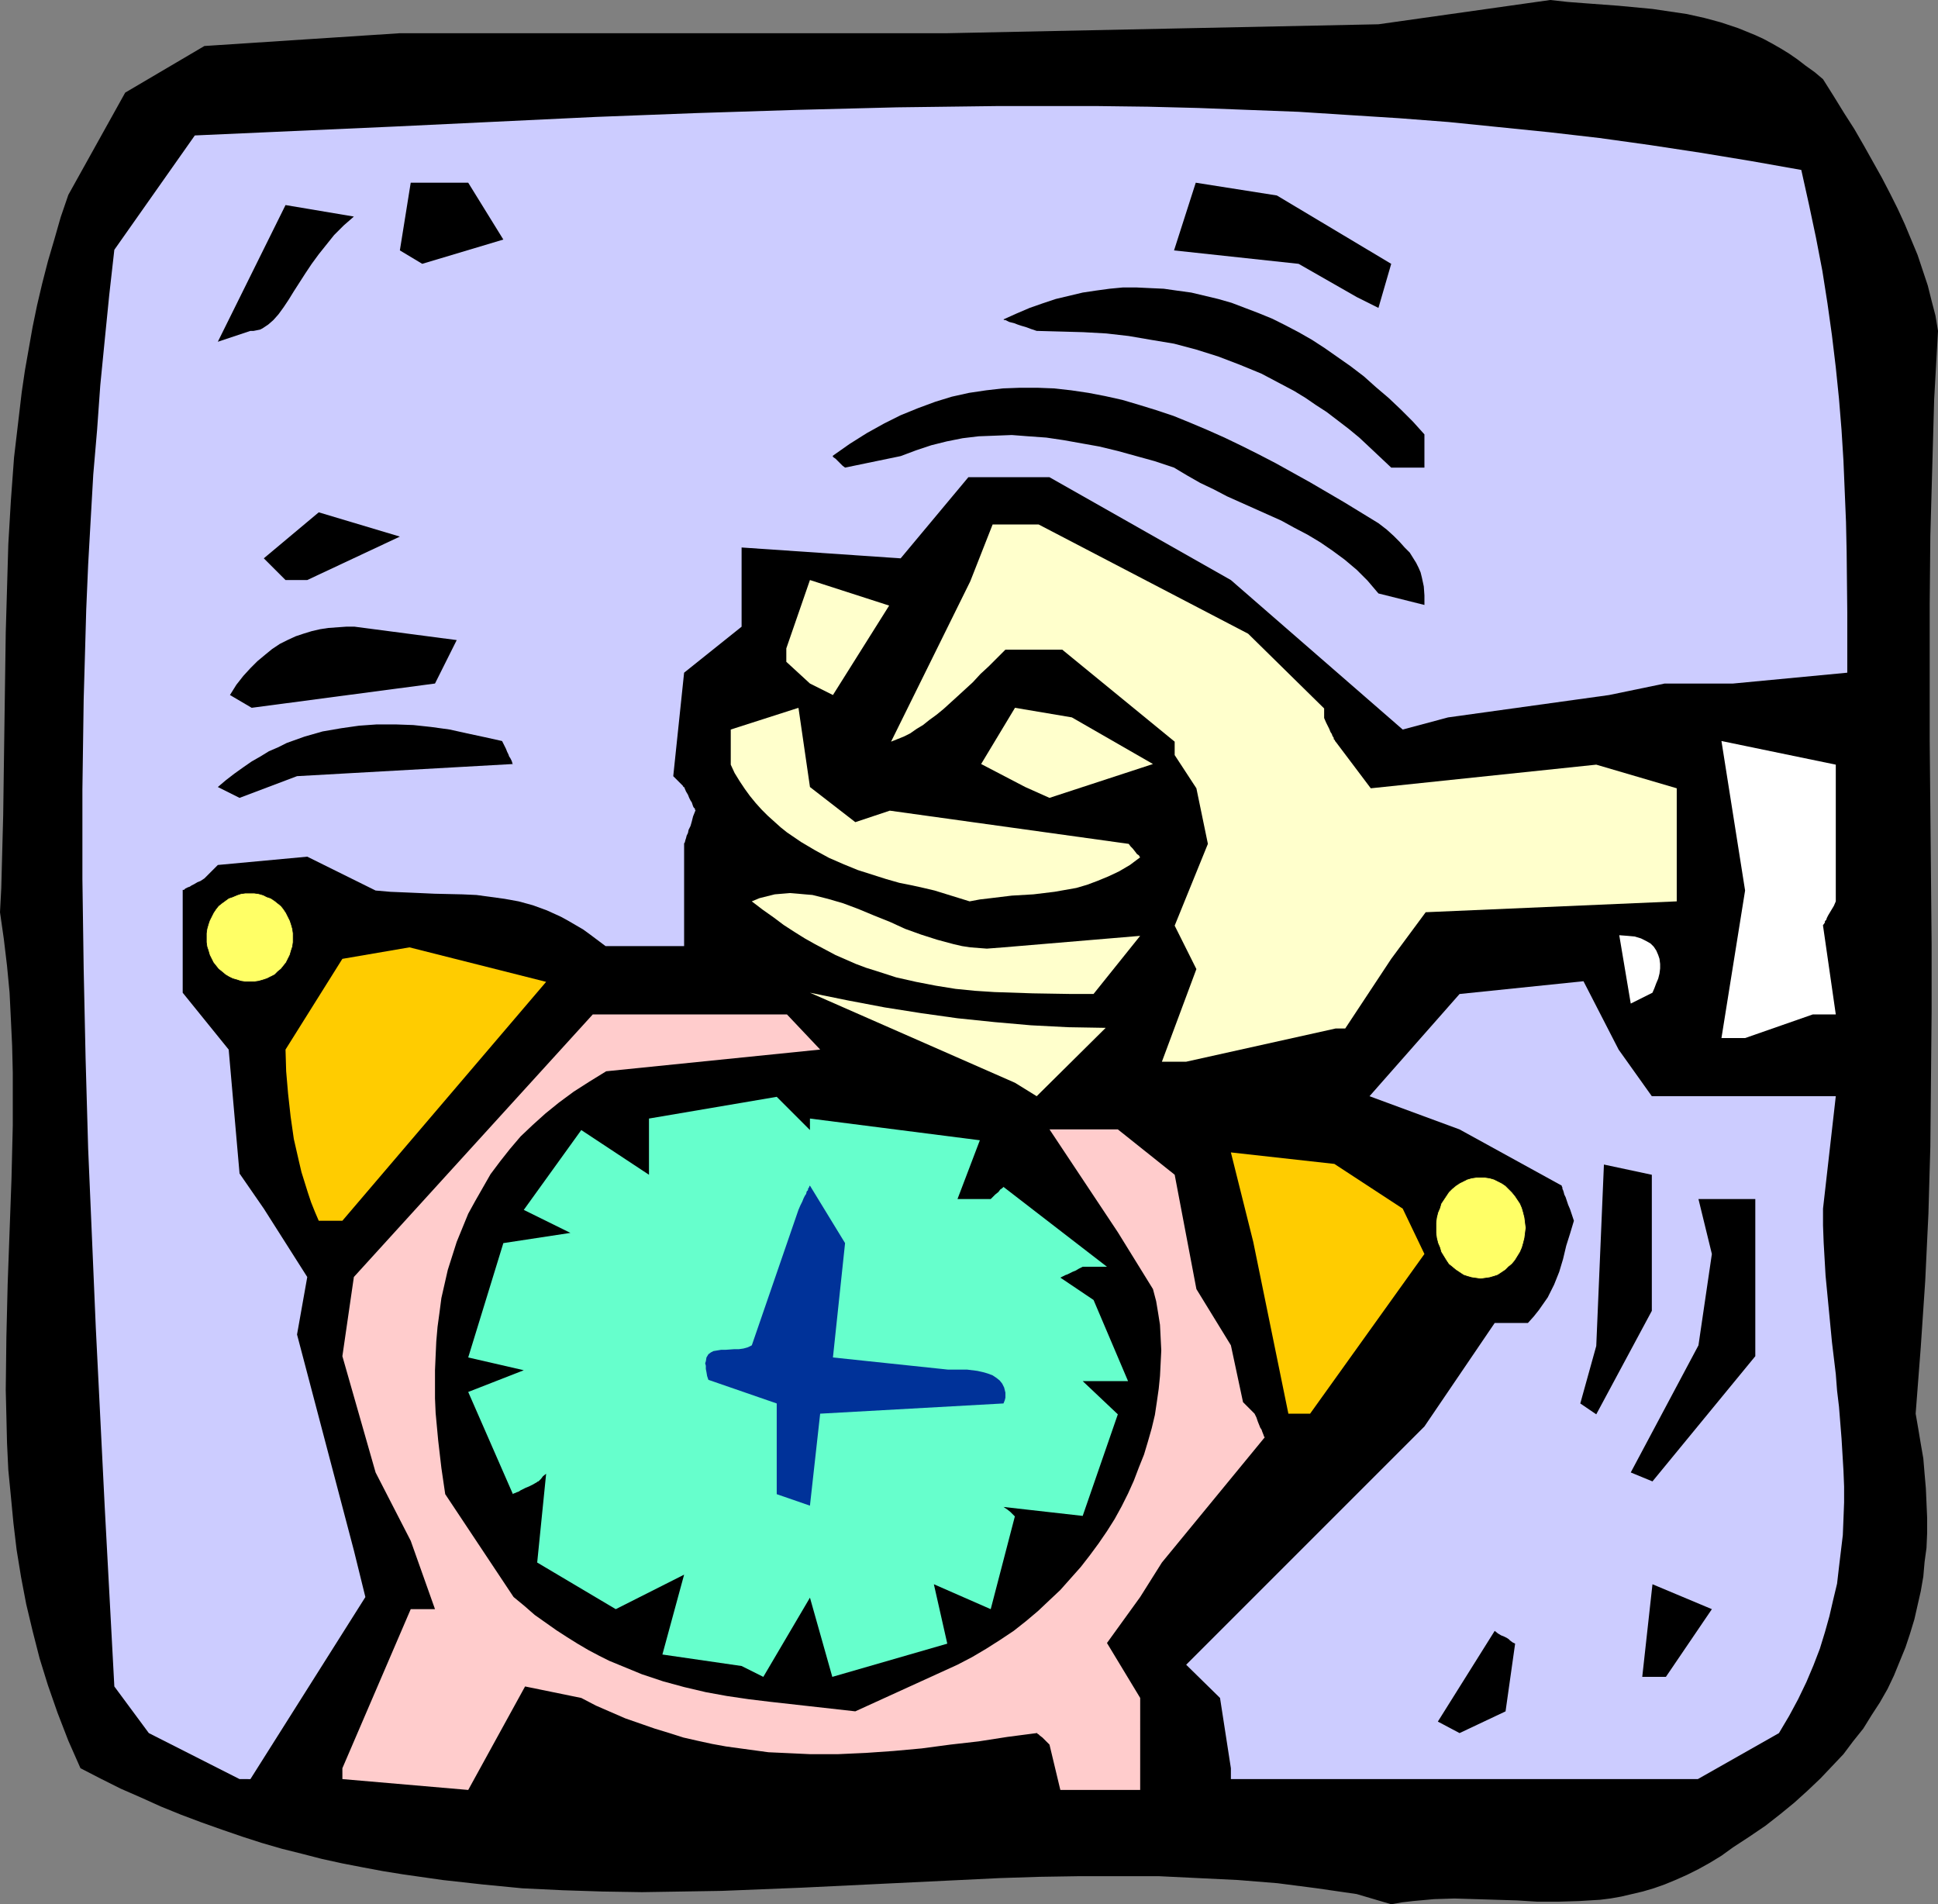<?xml version="1.0" encoding="UTF-8" standalone="no"?>
<svg
   version="1.0"
   width="129.724mm"
   height="127.46mm"
   id="svg30"
   sodipodi:docname="Alarm Clock - Smashing.wmf"
   xmlns:inkscape="http://www.inkscape.org/namespaces/inkscape"
   xmlns:sodipodi="http://sodipodi.sourceforge.net/DTD/sodipodi-0.dtd"
   xmlns="http://www.w3.org/2000/svg"
   xmlns:svg="http://www.w3.org/2000/svg">
  <rect width="100%" height="100%" fill="#808080" stroke="none"/>
  <sodipodi:namedview
     id="namedview30"
     pagecolor="#ffffff"
     bordercolor="#000000"
     borderopacity="0.25"
     inkscape:showpageshadow="2"
     inkscape:pageopacity="0.0"
     inkscape:pagecheckerboard="0"
     inkscape:deskcolor="#d1d1d1"
     inkscape:document-units="mm" />
  <defs
     id="defs1">
    <pattern
       id="WMFhbasepattern"
       patternUnits="userSpaceOnUse"
       width="6"
       height="6"
       x="0"
       y="0" />
  </defs>
  <path
     style="fill:#000000;fill-opacity:1;fill-rule:evenodd;stroke:none"
     d="m 343.238,479.154 -10.019,-1.454 -10.019,-1.293 -10.019,-0.808 -10.019,-0.485 -10.019,-0.485 h -10.181 -9.858 l -10.181,0.162 -10.019,0.323 -10.019,0.485 -20.038,0.97 -20.038,0.97 -20.2,0.808 -10.019,0.162 -10.181,0.162 -10.019,-0.162 -10.019,-0.323 -10.181,-0.485 -10.019,-0.97 -10.181,-1.131 -10.181,-1.454 -5.01,-0.808 -5.171,-0.97 -5.01,-0.97 -5.171,-1.131 -5.01,-1.293 -5.171,-1.293 -5.01,-1.454 -5.01,-1.616 -5.171,-1.778 -5.01,-1.778 -5.171,-1.939 -5.171,-2.101 -5.01,-2.262 -5.171,-2.262 -5.171,-2.586 -5.01,-2.586 -3.07,-6.949 -2.747,-7.111 -2.424,-6.949 -2.101,-6.787 L 8.242,412.573 6.626,405.786 5.333,398.999 4.202,392.05 3.394,385.262 2.747,378.475 2.101,371.849 1.778,365.062 1.616,358.274 1.454,351.649 1.616,338.236 1.939,324.823 2.909,298.158 3.232,284.745 v -6.787 -6.626 L 3.07,264.545 2.747,257.757 2.424,251.132 1.778,244.344 0.97,237.557 0,230.769 0.323,224.629 0.485,218.488 0.808,206.206 0.97,194.409 1.131,182.773 1.293,171.299 1.454,159.987 1.778,148.837 2.101,137.686 2.747,126.697 3.555,115.708 4.848,104.719 5.494,99.224 6.302,93.73 7.272,88.235 8.242,82.741 9.373,77.246 10.666,71.752 12.12,66.096 13.736,60.601 15.352,54.945 17.291,49.289 31.674,23.432 51.712,11.635 101.161,8.403 h 28.603 109.888 L 348.732,6.141 392.203,0 l 4.363,0.485 4.202,0.323 4.363,0.323 4.363,0.323 8.565,0.808 4.363,0.646 4.363,0.646 4.363,0.97 4.202,1.131 4.363,1.454 4.363,1.778 2.101,0.97 2.101,1.131 2.262,1.293 2.101,1.293 2.101,1.454 2.101,1.616 2.262,1.616 2.101,1.778 2.747,4.363 2.586,4.202 2.586,4.04 2.424,4.202 2.262,4.04 2.262,4.04 2.101,4.04 1.939,3.878 1.778,3.878 1.616,3.878 1.616,3.878 1.293,3.878 1.293,3.878 0.97,3.878 0.97,3.717 0.646,3.878 -0.97,17.292 -0.485,17.292 -0.485,17.292 -0.162,17.292 v 17.13 17.292 l 0.162,17.13 0.162,17.292 0.162,17.13 v 17.13 l -0.162,17.13 -0.162,16.968 -0.485,16.968 -0.808,16.968 -1.131,16.807 -0.646,8.403 -0.646,8.403 0.646,3.717 0.646,3.878 0.646,3.717 0.323,3.878 0.323,3.717 0.162,3.717 0.162,3.717 v 3.878 l -0.162,3.717 -0.485,3.555 -0.323,3.717 -0.646,3.717 -0.808,3.555 -0.808,3.555 -1.131,3.717 -1.131,3.394 -1.454,3.555 -1.454,3.555 -1.616,3.394 -1.939,3.394 -2.101,3.232 -2.101,3.394 -2.586,3.232 -2.424,3.232 -2.909,3.07 -2.909,3.07 -3.232,3.07 -3.394,3.07 -3.555,2.909 -3.717,2.909 -4.04,2.747 -4.202,2.747 -2.909,2.101 -2.909,1.778 -2.909,1.616 -2.909,1.454 -2.909,1.293 -2.747,1.131 -2.747,0.97 -2.747,0.808 -2.747,0.646 -2.747,0.646 -2.747,0.485 -2.586,0.323 -5.333,0.323 -5.333,0.162 h -5.171 l -5.171,-0.323 -10.504,-0.323 -5.333,-0.162 -5.171,0.162 -5.333,0.485 -2.747,0.323 -2.747,0.485 z"
     id="path1" />
  <path
     style="fill:#ccccff;fill-opacity:1;fill-rule:evenodd;stroke:none"
     d="m 60.6,450.065 -22.947,-11.635 -8.726,-11.797 -2.424,-45.249 -2.262,-45.411 -0.97,-22.786 -0.97,-22.624 -0.646,-22.786 -0.485,-22.624 -0.323,-22.786 v -22.624 l 0.323,-22.786 0.323,-11.312 0.323,-11.474 0.485,-11.312 0.646,-11.474 0.646,-11.312 0.97,-11.312 0.808,-11.312 1.131,-11.474 1.131,-11.312 1.293,-11.474 20.362,-28.927 50.742,-2.262 50.742,-2.424 25.371,-0.97 25.371,-0.808 25.371,-0.646 25.371,-0.323 h 12.766 12.605 l 12.766,0.162 12.766,0.323 12.605,0.485 12.766,0.485 12.605,0.808 12.766,0.808 12.605,0.97 12.766,1.293 12.766,1.293 12.605,1.454 12.766,1.778 12.766,1.939 12.766,2.101 12.766,2.262 1.939,8.727 1.778,8.403 1.616,8.403 1.293,8.242 1.131,8.08 0.97,8.08 0.808,7.919 0.646,7.919 0.485,7.757 0.323,7.757 0.323,7.757 0.162,7.595 0.162,15.352 v 15.191 l -28.926,2.747 h -17.291 l -14.059,2.909 -40.723,5.656 -11.474,3.07 -43.47,-37.815 -45.894,-26.018 h -20.523 l -17.13,20.524 -40.238,-2.747 v 20.039 l -14.544,11.635 -2.747,26.18 0.97,0.97 0.646,0.646 0.485,0.485 0.323,0.323 0.162,0.323 h 0.162 l 0.485,1.131 0.485,0.808 0.323,0.808 0.323,0.646 0.323,0.485 0.162,0.485 0.162,0.485 0.162,0.323 0.323,0.323 v 0.323 h 0.162 l -0.646,1.616 -0.323,1.293 -0.323,1.131 -0.485,0.97 -0.162,0.808 -0.323,0.646 -0.162,0.646 -0.162,0.485 -0.162,0.646 -0.162,0.162 v 0.162 25.857 h -19.877 l -1.939,-1.454 -1.939,-1.454 -1.778,-1.293 -1.939,-1.131 -1.939,-1.131 -1.778,-0.97 -1.778,-0.808 -1.778,-0.808 -3.555,-1.293 -3.555,-0.97 -3.555,-0.646 -3.555,-0.485 -3.555,-0.485 -3.555,-0.162 -7.11,-0.162 -3.555,-0.162 -3.717,-0.162 -3.878,-0.162 -3.717,-0.323 -17.291,-8.565 -22.624,2.101 -0.646,0.646 -0.485,0.485 -0.808,0.808 -0.646,0.646 -0.323,0.323 -0.323,0.323 -0.162,0.162 v 0 l -0.97,0.646 -0.808,0.323 -0.808,0.485 -0.646,0.323 -0.485,0.323 -0.485,0.162 -0.646,0.323 -0.323,0.323 h -0.323 v 0.162 25.857 l 11.635,14.383 2.747,31.351 6.141,8.888 10.989,17.292 -2.586,14.544 14.382,54.622 2.909,11.797 -29.088,46.057 z"
     id="path2" />
  <path
     style="fill:#ffcccc;fill-opacity:1;fill-rule:evenodd;stroke:none"
     d="m 86.618,447.318 17.291,-40.239 h 6.141 l -6.141,-17.292 -8.888,-17.292 -8.403,-29.412 2.909,-20.039 60.438,-66.419 h 49.126 l 8.403,8.888 -54.136,5.495 -4.202,2.586 -4.04,2.586 -3.717,2.747 -3.394,2.747 -3.232,2.909 -3.07,2.909 -2.747,3.232 -2.424,3.07 -2.424,3.232 -1.939,3.394 -1.939,3.394 -1.778,3.232 -1.454,3.555 -1.454,3.555 -1.131,3.555 -1.131,3.555 -0.808,3.555 -0.808,3.555 -0.485,3.717 -0.485,3.555 -0.323,3.717 -0.162,3.555 -0.162,3.717 v 3.555 3.555 l 0.162,3.717 0.646,6.949 0.808,6.949 0.97,6.626 17.291,26.018 2.747,2.262 2.586,2.262 2.747,1.939 2.747,1.939 2.747,1.778 2.586,1.616 2.747,1.616 2.747,1.454 2.586,1.293 2.747,1.131 2.747,1.131 2.747,1.131 5.333,1.778 5.333,1.454 5.494,1.293 5.333,0.97 5.494,0.808 5.333,0.646 21.654,2.424 25.856,-11.797 3.717,-1.939 3.555,-2.101 3.555,-2.262 3.394,-2.262 3.07,-2.424 3.07,-2.586 2.909,-2.747 2.747,-2.586 2.586,-2.909 2.586,-2.909 2.262,-2.909 2.262,-3.07 2.101,-3.07 1.939,-3.07 1.778,-3.232 1.616,-3.232 1.454,-3.232 1.293,-3.394 1.293,-3.232 0.97,-3.232 0.97,-3.394 0.808,-3.394 0.485,-3.232 0.485,-3.394 0.323,-3.232 0.162,-3.232 0.162,-3.232 -0.162,-3.232 -0.162,-3.232 -0.485,-3.07 -0.485,-2.909 -0.808,-3.07 -8.888,-14.383 -17.291,-26.018 h 17.291 l 14.382,11.474 5.494,28.927 8.726,14.221 3.07,14.383 0.97,0.97 0.646,0.646 0.485,0.485 0.323,0.323 0.323,0.323 0.162,0.162 0.485,0.97 0.323,0.97 0.323,0.808 0.323,0.808 0.323,0.485 0.162,0.485 0.323,0.808 0.162,0.485 0.162,0.162 v 0 l -26.018,31.674 -5.494,8.727 -8.403,11.635 8.403,13.898 V 452.812 H 268.256 l -2.747,-11.474 -0.485,-0.485 -0.485,-0.485 -0.808,-0.808 -0.646,-0.485 -0.323,-0.323 -0.323,-0.162 v -0.162 h -0.162 l -7.434,0.97 -7.272,1.131 -7.11,0.808 -7.272,0.97 -7.11,0.646 -6.949,0.485 -7.11,0.323 h -7.11 l -6.949,-0.323 -3.555,-0.162 -3.555,-0.485 -3.555,-0.485 -3.555,-0.485 -3.555,-0.646 -3.717,-0.808 -3.555,-0.808 -3.555,-1.131 -3.717,-1.131 -3.717,-1.293 -3.717,-1.293 -3.717,-1.616 -3.717,-1.616 -3.717,-1.939 -14.221,-2.909 -14.382,26.18 -31.835,-2.747 z"
     id="path3" />
  <path
     style="fill:#ccccff;fill-opacity:1;fill-rule:evenodd;stroke:none"
     d="m 311.403,447.318 -2.747,-17.776 -8.565,-8.403 60.277,-60.278 17.776,-26.18 h 8.403 l 1.454,-1.616 1.293,-1.616 1.131,-1.616 1.131,-1.616 0.808,-1.616 0.808,-1.616 1.293,-3.232 0.97,-3.232 0.808,-3.394 0.97,-3.07 0.97,-3.232 -0.485,-1.454 -0.485,-1.454 -0.485,-1.131 -0.323,-0.97 -0.323,-0.97 -0.323,-0.646 -0.162,-0.646 -0.162,-0.485 -0.162,-0.323 v -0.323 l -0.162,-0.323 v -0.162 l -25.856,-14.221 -22.786,-8.403 22.786,-25.857 31.35,-3.232 8.888,17.292 8.403,11.797 h 46.541 l -3.232,28.442 v 4.202 l 0.162,4.363 0.485,8.403 0.808,8.403 0.808,8.403 0.97,8.08 0.323,4.202 0.485,4.04 0.646,8.08 0.485,8.08 0.162,4.04 v 4.04 l -0.162,4.202 -0.162,4.04 -0.485,4.04 -0.485,4.04 -0.485,4.202 -0.97,4.04 -0.97,4.202 -1.131,4.04 -1.293,4.202 -1.616,4.202 -1.778,4.202 -2.101,4.363 -2.262,4.202 -2.586,4.363 -20.523,11.635 H 311.403 Z"
     id="path4" />
  <path
     style="fill:#000000;fill-opacity:1;fill-rule:evenodd;stroke:none"
     d="m 363.761,435.521 14.382,-22.948 0.808,0.646 0.808,0.485 0.808,0.323 0.646,0.323 0.485,0.323 0.323,0.323 0.646,0.485 0.323,0.162 0.323,0.162 v 0 l -2.424,17.13 -11.635,5.495 z"
     id="path5" />
  <path
     style="fill:#000000;fill-opacity:1;fill-rule:evenodd;stroke:none"
     d="m 415.473,424.209 2.586,-23.432 15.029,6.303 -11.635,17.13 z"
     id="path6" />
  <path
     style="fill:#66ffcc;fill-opacity:1;fill-rule:evenodd;stroke:none"
     d="m 187.617,421.461 -20.038,-2.909 5.494,-20.2 -17.291,8.727 -19.877,-11.797 2.262,-22.463 -0.808,0.646 -0.485,0.646 -0.323,0.323 -0.323,0.323 h -0.162 l -0.162,0.162 -1.131,0.646 -0.97,0.485 -0.808,0.323 -0.646,0.323 -0.646,0.323 -0.485,0.323 -0.485,0.162 -0.323,0.162 -0.485,0.162 -0.162,0.162 v 0 l -11.312,-25.857 14.059,-5.495 -14.059,-3.232 8.888,-28.927 16.968,-2.586 -11.797,-5.818 14.544,-20.2 17.13,11.312 v -14.221 l 32.32,-5.495 8.403,8.403 v -2.909 l 42.986,5.495 -5.656,14.868 h 8.403 l 0.646,-0.646 0.485,-0.485 0.808,-0.646 0.485,-0.646 0.485,-0.323 0.162,-0.162 0.162,-0.162 v 0 l 26.179,20.2 h -6.141 l -0.97,0.485 -0.808,0.485 -0.808,0.323 -0.646,0.323 -0.646,0.323 -0.485,0.162 -0.646,0.323 -0.323,0.162 -0.323,0.162 v 0 l 8.403,5.656 8.726,20.524 h -11.474 l 8.888,8.403 -8.888,25.695 -20.038,-2.262 0.97,0.646 0.808,0.646 0.485,0.485 0.323,0.323 0.162,0.162 0.162,0.162 v -0.162 l -6.141,23.594 -14.382,-6.303 3.394,15.029 -29.088,8.403 -5.656,-20.039 -11.797,20.039 z"
     id="path7" />
  <path
     style="fill:#003299;fill-opacity:1;fill-rule:evenodd;stroke:none"
     d="m 196.505,377.99 v -22.948 l -17.291,-5.979 -0.323,-0.97 -0.162,-0.97 -0.162,-0.808 v -0.808 l -0.162,-0.646 0.162,-0.485 0.162,-0.97 0.485,-0.808 0.646,-0.485 0.646,-0.323 0.97,-0.162 0.97,-0.162 h 1.131 l 2.262,-0.162 h 1.131 l 1.131,-0.162 1.131,-0.323 0.97,-0.485 11.797,-34.26 0.485,-1.131 0.485,-0.97 0.323,-0.808 0.323,-0.646 0.323,-0.485 0.162,-0.646 0.323,-0.323 v -0.323 l 0.323,-0.485 v -0.162 l 0.162,-0.162 8.888,14.544 -3.07,28.927 29.088,3.07 h 2.262 2.586 l 2.586,0.323 1.454,0.323 1.131,0.323 1.293,0.485 0.97,0.646 0.808,0.646 0.646,0.808 0.485,0.97 0.323,1.293 v 0.646 0.646 l -0.162,0.646 -0.323,0.808 -46.379,2.586 -2.586,23.271 z"
     id="path8" />
  <path
     style="fill:#000000;fill-opacity:1;fill-rule:evenodd;stroke:none"
     d="m 412.564,372.496 17.13,-32.159 3.394,-23.109 -3.394,-13.898 h 14.382 v 5.495 34.26 l -26.018,31.674 z"
     id="path9" />
  <path
     style="fill:#ffcc00;fill-opacity:1;fill-rule:evenodd;stroke:none"
     d="m 325.947,357.628 -8.888,-43.471 -5.656,-22.624 26.179,2.909 17.291,11.312 5.494,11.474 -28.926,40.401 z"
     id="path10" />
  <path
     style="fill:#000000;fill-opacity:1;fill-rule:evenodd;stroke:none"
     d="m 399.798,355.042 4.04,-14.544 1.939,-45.895 12.12,2.586 v 34.422 l -14.059,26.18 z"
     id="path11" />
  <path
     style="fill:#ffcc00;fill-opacity:1;fill-rule:evenodd;stroke:none"
     d="m 80.638,308.824 -0.97,-2.262 -0.97,-2.424 -0.808,-2.424 -0.808,-2.586 -0.808,-2.586 -0.646,-2.747 -1.293,-5.656 -0.808,-5.656 -0.646,-5.818 -0.485,-5.656 -0.162,-5.495 14.382,-22.948 16.968,-2.909 34.582,8.727 -51.55,60.44 z"
     id="path12" />
  <path
     style="fill:#ffffcc;fill-opacity:1;fill-rule:evenodd;stroke:none"
     d="m 256.782,273.918 -51.874,-22.786 9.534,1.939 9.373,1.778 9.211,1.454 9.211,1.293 9.373,0.97 9.211,0.808 9.373,0.485 9.534,0.162 -17.453,17.292 z"
     id="path13" />
  <path
     style="fill:#ffffcc;fill-opacity:1;fill-rule:evenodd;stroke:none"
     d="m 293.95,268.585 8.726,-23.432 -5.494,-10.989 8.403,-20.685 -2.909,-14.059 -5.494,-8.403 v -3.394 L 268.74,164.351 h -14.382 l -2.101,2.101 -2.101,2.101 -2.101,1.939 -1.939,2.101 -1.939,1.778 -1.939,1.778 -1.778,1.616 -1.778,1.616 -1.778,1.454 -1.778,1.293 -1.616,1.293 -1.616,0.97 -1.616,1.131 -1.616,0.808 -1.616,0.646 -1.616,0.646 20.038,-40.562 5.656,-14.383 h 11.635 l 53.005,27.634 19.23,18.908 v 2.424 l 0.485,1.131 0.485,0.97 0.323,0.646 0.323,0.808 0.323,0.485 0.162,0.485 0.323,0.485 v 0.323 l 0.323,0.323 v 0.162 l 0.162,0.162 8.888,11.797 57.045,-5.979 20.362,5.979 v 28.604 l -63.509,2.747 -8.726,11.797 -11.635,17.615 h -2.424 l -37.814,8.403 z"
     id="path14" />
  <path
     style="fill:#ffffff;fill-opacity:1;fill-rule:evenodd;stroke:none"
     d="m 435.512,262.605 5.979,-37.33 -5.979,-37.815 28.926,5.979 v 34.583 l -0.485,1.131 -0.485,0.808 -0.485,0.808 -0.485,0.808 -0.323,0.646 -0.162,0.485 -0.323,0.323 v 0.323 l -0.323,0.485 -0.162,0.162 v 0.162 l 3.232,22.463 h -5.818 l -17.13,5.979 z"
     id="path15" />
  <path
     style="fill:#ffffff;fill-opacity:1;fill-rule:evenodd;stroke:none"
     d="m 412.564,253.879 -2.909,-17.292 2.101,0.162 1.778,0.162 1.616,0.485 1.293,0.646 1.131,0.646 0.808,0.808 0.646,0.97 0.485,1.131 0.323,0.97 0.162,1.293 v 1.131 l -0.162,1.293 -0.323,1.293 -0.485,1.131 -0.485,1.293 -0.485,1.131 z"
     id="path16" />
  <path
     style="fill:#ffffcc;fill-opacity:1;fill-rule:evenodd;stroke:none"
     d="m 271.164,251.455 -9.858,-0.162 -4.848,-0.162 -4.848,-0.162 -5.01,-0.323 -4.848,-0.485 -5.01,-0.808 -5.01,-0.97 -5.01,-1.131 -5.01,-1.616 -2.586,-0.808 -2.586,-0.97 -2.586,-1.131 -2.586,-1.131 -2.424,-1.293 -2.747,-1.454 -2.586,-1.454 -2.586,-1.616 -2.747,-1.778 -2.586,-1.939 -2.747,-1.939 -2.747,-2.101 1.939,-0.808 1.939,-0.485 1.939,-0.485 1.939,-0.162 1.939,-0.162 1.939,0.162 1.778,0.162 1.939,0.162 1.939,0.485 1.939,0.485 3.878,1.131 3.878,1.454 3.878,1.616 4.04,1.616 3.878,1.778 4.04,1.454 4.04,1.293 4.202,1.131 2.101,0.485 2.101,0.323 2.101,0.162 2.101,0.162 2.101,-0.162 2.101,-0.162 34.582,-2.909 -11.797,14.706 z"
     id="path17" />
  <path
     style="fill:#ffffcc;fill-opacity:1;fill-rule:evenodd;stroke:none"
     d="m 236.421,225.275 -2.747,-0.646 -2.909,-0.646 -3.232,-0.646 -3.394,-0.97 -3.555,-1.131 -3.555,-1.131 -3.555,-1.454 -3.717,-1.616 -3.555,-1.939 -3.555,-2.101 -3.555,-2.424 -1.616,-1.293 -1.616,-1.454 -1.616,-1.454 -1.616,-1.616 -1.454,-1.616 -1.454,-1.778 -1.293,-1.778 -1.293,-1.939 -1.293,-2.101 -0.97,-2.101 v -8.888 l 17.13,-5.495 2.909,20.039 11.474,8.888 8.726,-2.909 60.438,8.403 0.485,0.646 0.485,0.485 0.646,0.808 0.485,0.646 0.485,0.323 0.162,0.323 v 0 l 0.162,0.162 -2.586,1.939 -2.747,1.616 -2.747,1.293 -2.747,1.131 -2.586,0.97 -2.747,0.808 -2.747,0.485 -2.747,0.485 -5.333,0.646 -5.494,0.323 -5.333,0.646 -2.747,0.323 -2.586,0.485 z"
     id="path18" />
  <path
     style="fill:#000000;fill-opacity:1;fill-rule:evenodd;stroke:none"
     d="m 55.106,199.095 2.101,-1.778 2.101,-1.616 2.262,-1.616 2.101,-1.454 2.262,-1.293 2.101,-1.293 2.262,-0.97 2.262,-1.131 2.262,-0.808 2.262,-0.808 2.262,-0.646 2.262,-0.646 4.686,-0.808 4.525,-0.646 4.525,-0.323 h 4.686 l 4.525,0.162 4.525,0.485 4.686,0.646 4.363,0.97 4.525,0.97 4.363,0.97 0.485,0.97 0.485,0.97 0.323,0.808 0.323,0.646 0.162,0.485 0.323,0.485 0.323,0.646 0.162,0.485 v 0.162 l 0.162,0.162 -54.621,3.07 -14.544,5.495 z"
     id="path19" />
  <path
     style="fill:#ffffcc;fill-opacity:1;fill-rule:evenodd;stroke:none"
     d="m 259.368,199.095 -11.15,-5.818 8.565,-14.221 14.382,2.424 20.523,11.797 -26.179,8.565 z"
     id="path20" />
  <path
     style="fill:#000000;fill-opacity:1;fill-rule:evenodd;stroke:none"
     d="m 58.176,175.824 1.616,-2.586 1.778,-2.262 1.778,-1.939 1.778,-1.778 1.939,-1.616 1.778,-1.454 1.939,-1.293 1.939,-0.97 2.101,-0.97 1.939,-0.646 2.101,-0.646 2.101,-0.485 2.101,-0.323 2.262,-0.162 2.262,-0.162 h 2.101 l 25.856,3.394 -5.494,10.989 -46.379,6.141 z"
     id="path21" />
  <path
     style="fill:#ffffcc;fill-opacity:1;fill-rule:evenodd;stroke:none"
     d="m 204.909,172.916 -5.979,-5.495 v -3.394 l 5.979,-17.292 20.038,6.464 -14.221,22.624 z"
     id="path22" />
  <path
     style="fill:#000000;fill-opacity:1;fill-rule:evenodd;stroke:none"
     d="m 348.732,150.129 -2.747,-3.232 -2.747,-2.747 -3.07,-2.586 -3.07,-2.262 -3.07,-2.101 -3.232,-1.939 -3.394,-1.778 -3.232,-1.778 -13.736,-6.141 -3.394,-1.778 -3.394,-1.616 -3.394,-1.939 -3.232,-1.939 -4.848,-1.616 -4.686,-1.293 -4.686,-1.293 -4.686,-1.131 -4.525,-0.808 -4.525,-0.808 -4.363,-0.646 -4.525,-0.323 -4.202,-0.323 -4.202,0.162 -4.202,0.162 -4.04,0.485 -4.04,0.808 -3.878,0.97 -3.878,1.293 -3.878,1.454 -14.059,2.909 -0.646,-0.485 -0.485,-0.485 -0.646,-0.646 -0.646,-0.646 -0.485,-0.323 -0.162,-0.162 v -0.162 h -0.162 l 4.363,-3.07 4.363,-2.747 4.363,-2.424 4.202,-2.101 4.363,-1.778 4.363,-1.616 4.202,-1.293 4.363,-0.97 4.363,-0.646 4.202,-0.485 4.363,-0.162 h 4.363 l 4.202,0.162 4.363,0.485 4.363,0.646 4.202,0.808 4.363,0.97 4.363,1.293 4.202,1.293 4.363,1.454 4.363,1.778 4.202,1.778 4.363,1.939 4.363,2.101 4.202,2.101 4.363,2.262 8.726,4.848 8.565,5.01 8.726,5.333 2.101,1.616 1.778,1.616 1.454,1.454 1.293,1.454 1.293,1.293 0.808,1.293 0.808,1.293 0.646,1.293 0.485,1.131 0.323,1.293 0.485,2.262 0.162,2.262 v 2.424 z"
     id="path23" />
  <path
     style="fill:#000000;fill-opacity:1;fill-rule:evenodd;stroke:none"
     d="m 72.235,146.736 -5.494,-5.495 13.898,-11.635 20.523,6.141 -23.432,10.989 z"
     id="path24" />
  <path
     style="fill:#000000;fill-opacity:1;fill-rule:evenodd;stroke:none"
     d="m 351.964,118.294 -2.747,-2.586 -2.747,-2.586 -2.586,-2.424 -2.747,-2.262 -2.747,-2.101 -2.747,-2.101 -2.747,-1.778 -2.586,-1.778 -2.909,-1.778 -2.747,-1.454 -2.747,-1.454 -2.747,-1.454 -2.747,-1.131 -2.747,-1.131 -5.494,-2.101 -5.656,-1.778 -5.494,-1.454 -5.818,-0.97 -5.656,-0.97 -5.656,-0.646 -5.818,-0.323 -5.818,-0.162 -5.979,-0.162 -1.454,-0.485 -1.293,-0.485 -1.131,-0.323 -0.97,-0.323 -0.808,-0.323 -0.646,-0.162 -0.646,-0.162 -0.323,-0.162 -0.323,-0.162 -0.323,-0.162 h -0.323 l -0.162,-0.162 3.232,-1.454 3.394,-1.454 3.232,-1.131 3.394,-1.131 3.394,-0.808 3.394,-0.808 3.232,-0.485 3.555,-0.485 3.394,-0.323 h 3.394 l 3.394,0.162 3.555,0.162 3.394,0.485 3.555,0.485 3.394,0.808 3.394,0.808 3.394,0.97 3.394,1.293 3.394,1.293 3.555,1.454 3.232,1.616 3.394,1.778 3.394,1.939 3.232,2.101 3.232,2.262 3.232,2.262 3.394,2.586 3.07,2.747 3.232,2.747 3.07,2.909 3.07,3.07 2.909,3.232 v 8.403 z"
     id="path25" />
  <path
     style="fill:#000000;fill-opacity:1;fill-rule:evenodd;stroke:none"
     d="m 55.106,86.458 17.13,-34.583 17.291,2.909 -2.586,2.262 -2.424,2.424 -1.939,2.424 -1.939,2.424 -1.778,2.424 -1.616,2.424 -1.454,2.262 -1.454,2.262 -1.293,2.101 -1.293,1.939 -1.293,1.778 -1.293,1.454 -1.293,1.131 -1.454,0.97 -0.646,0.323 -0.808,0.162 -0.808,0.162 h -0.808 z"
     id="path26" />
  <path
     style="fill:#000000;fill-opacity:1;fill-rule:evenodd;stroke:none"
     d="m 343.238,75.146 -14.706,-8.403 -31.512,-3.394 5.494,-17.13 20.523,3.232 28.926,17.292 -3.232,11.151 z"
     id="path27" />
  <path
     style="fill:#000000;fill-opacity:1;fill-rule:evenodd;stroke:none"
     d="m 101.161,63.348 2.747,-17.13 h 14.544 l 8.888,14.383 -20.523,6.141 z"
     id="path28" />
  <path
     style="fill:#ffff66;fill-opacity:1;fill-rule:evenodd;stroke:#000000;stroke-width:0.162px;stroke-linecap:round;stroke-linejoin:round;stroke-miterlimit:4;stroke-dasharray:none;stroke-opacity:1"
     d="m 63.186,225.921 h 1.131 l 1.131,0.162 1.131,0.323 0.97,0.485 0.97,0.323 0.97,0.646 0.808,0.646 0.808,0.646 0.646,0.808 0.646,0.97 0.485,0.97 0.485,0.97 0.323,0.97 0.323,1.131 0.162,1.131 v 1.131 1.131 l -0.162,1.131 -0.323,0.97 -0.323,1.131 -0.485,0.97 -0.485,0.97 -0.646,0.808 -0.646,0.808 -0.808,0.646 -0.808,0.808 -0.97,0.485 -0.97,0.485 -0.97,0.323 -1.131,0.323 -1.131,0.162 H 63.186 62.054 l -1.131,-0.162 -0.97,-0.323 -1.131,-0.323 -0.97,-0.485 -0.808,-0.485 -0.97,-0.808 -0.808,-0.646 -0.646,-0.808 -0.646,-0.808 -0.485,-0.97 -0.485,-0.97 -0.323,-1.131 -0.323,-0.97 -0.162,-1.131 v -1.131 -1.131 l 0.162,-1.131 0.323,-1.131 0.323,-0.97 0.485,-0.97 0.485,-0.97 0.646,-0.97 0.646,-0.808 0.808,-0.646 1.778,-1.293 0.97,-0.323 1.131,-0.485 0.97,-0.323 1.131,-0.162 z"
     id="path29" />
  <path
     style="fill:#ffff66;fill-opacity:1;fill-rule:evenodd;stroke:#000000;stroke-width:0.162px;stroke-linecap:round;stroke-linejoin:round;stroke-miterlimit:4;stroke-dasharray:none;stroke-opacity:1"
     d="m 374.588,297.835 h 1.131 l 1.131,0.162 1.131,0.323 0.97,0.485 0.97,0.485 0.97,0.646 0.808,0.808 0.808,0.808 0.808,0.97 0.646,0.97 0.646,0.97 0.485,1.131 0.323,1.131 0.323,1.293 0.162,1.293 0.162,1.293 -0.162,1.293 -0.162,1.293 -0.323,1.293 -0.323,1.131 -0.485,1.131 -1.293,2.101 -0.808,0.97 -0.808,0.646 -0.808,0.808 -0.97,0.646 -0.97,0.646 -0.97,0.323 -1.131,0.323 -1.131,0.162 -1.131,0.162 -1.131,-0.162 -1.131,-0.162 -1.131,-0.323 -0.97,-0.323 -0.97,-0.646 -0.97,-0.646 -0.97,-0.808 -0.808,-0.646 -0.646,-0.97 -1.293,-2.101 -0.323,-1.131 -0.485,-1.131 -0.323,-1.293 -0.162,-1.293 v -1.293 -1.293 l 0.162,-1.293 0.323,-1.293 0.485,-1.131 0.323,-1.131 0.646,-0.97 0.646,-0.97 0.646,-0.97 0.808,-0.808 0.97,-0.808 0.97,-0.646 0.97,-0.485 0.97,-0.485 1.131,-0.323 1.131,-0.162 z"
     id="path30" />
</svg>
